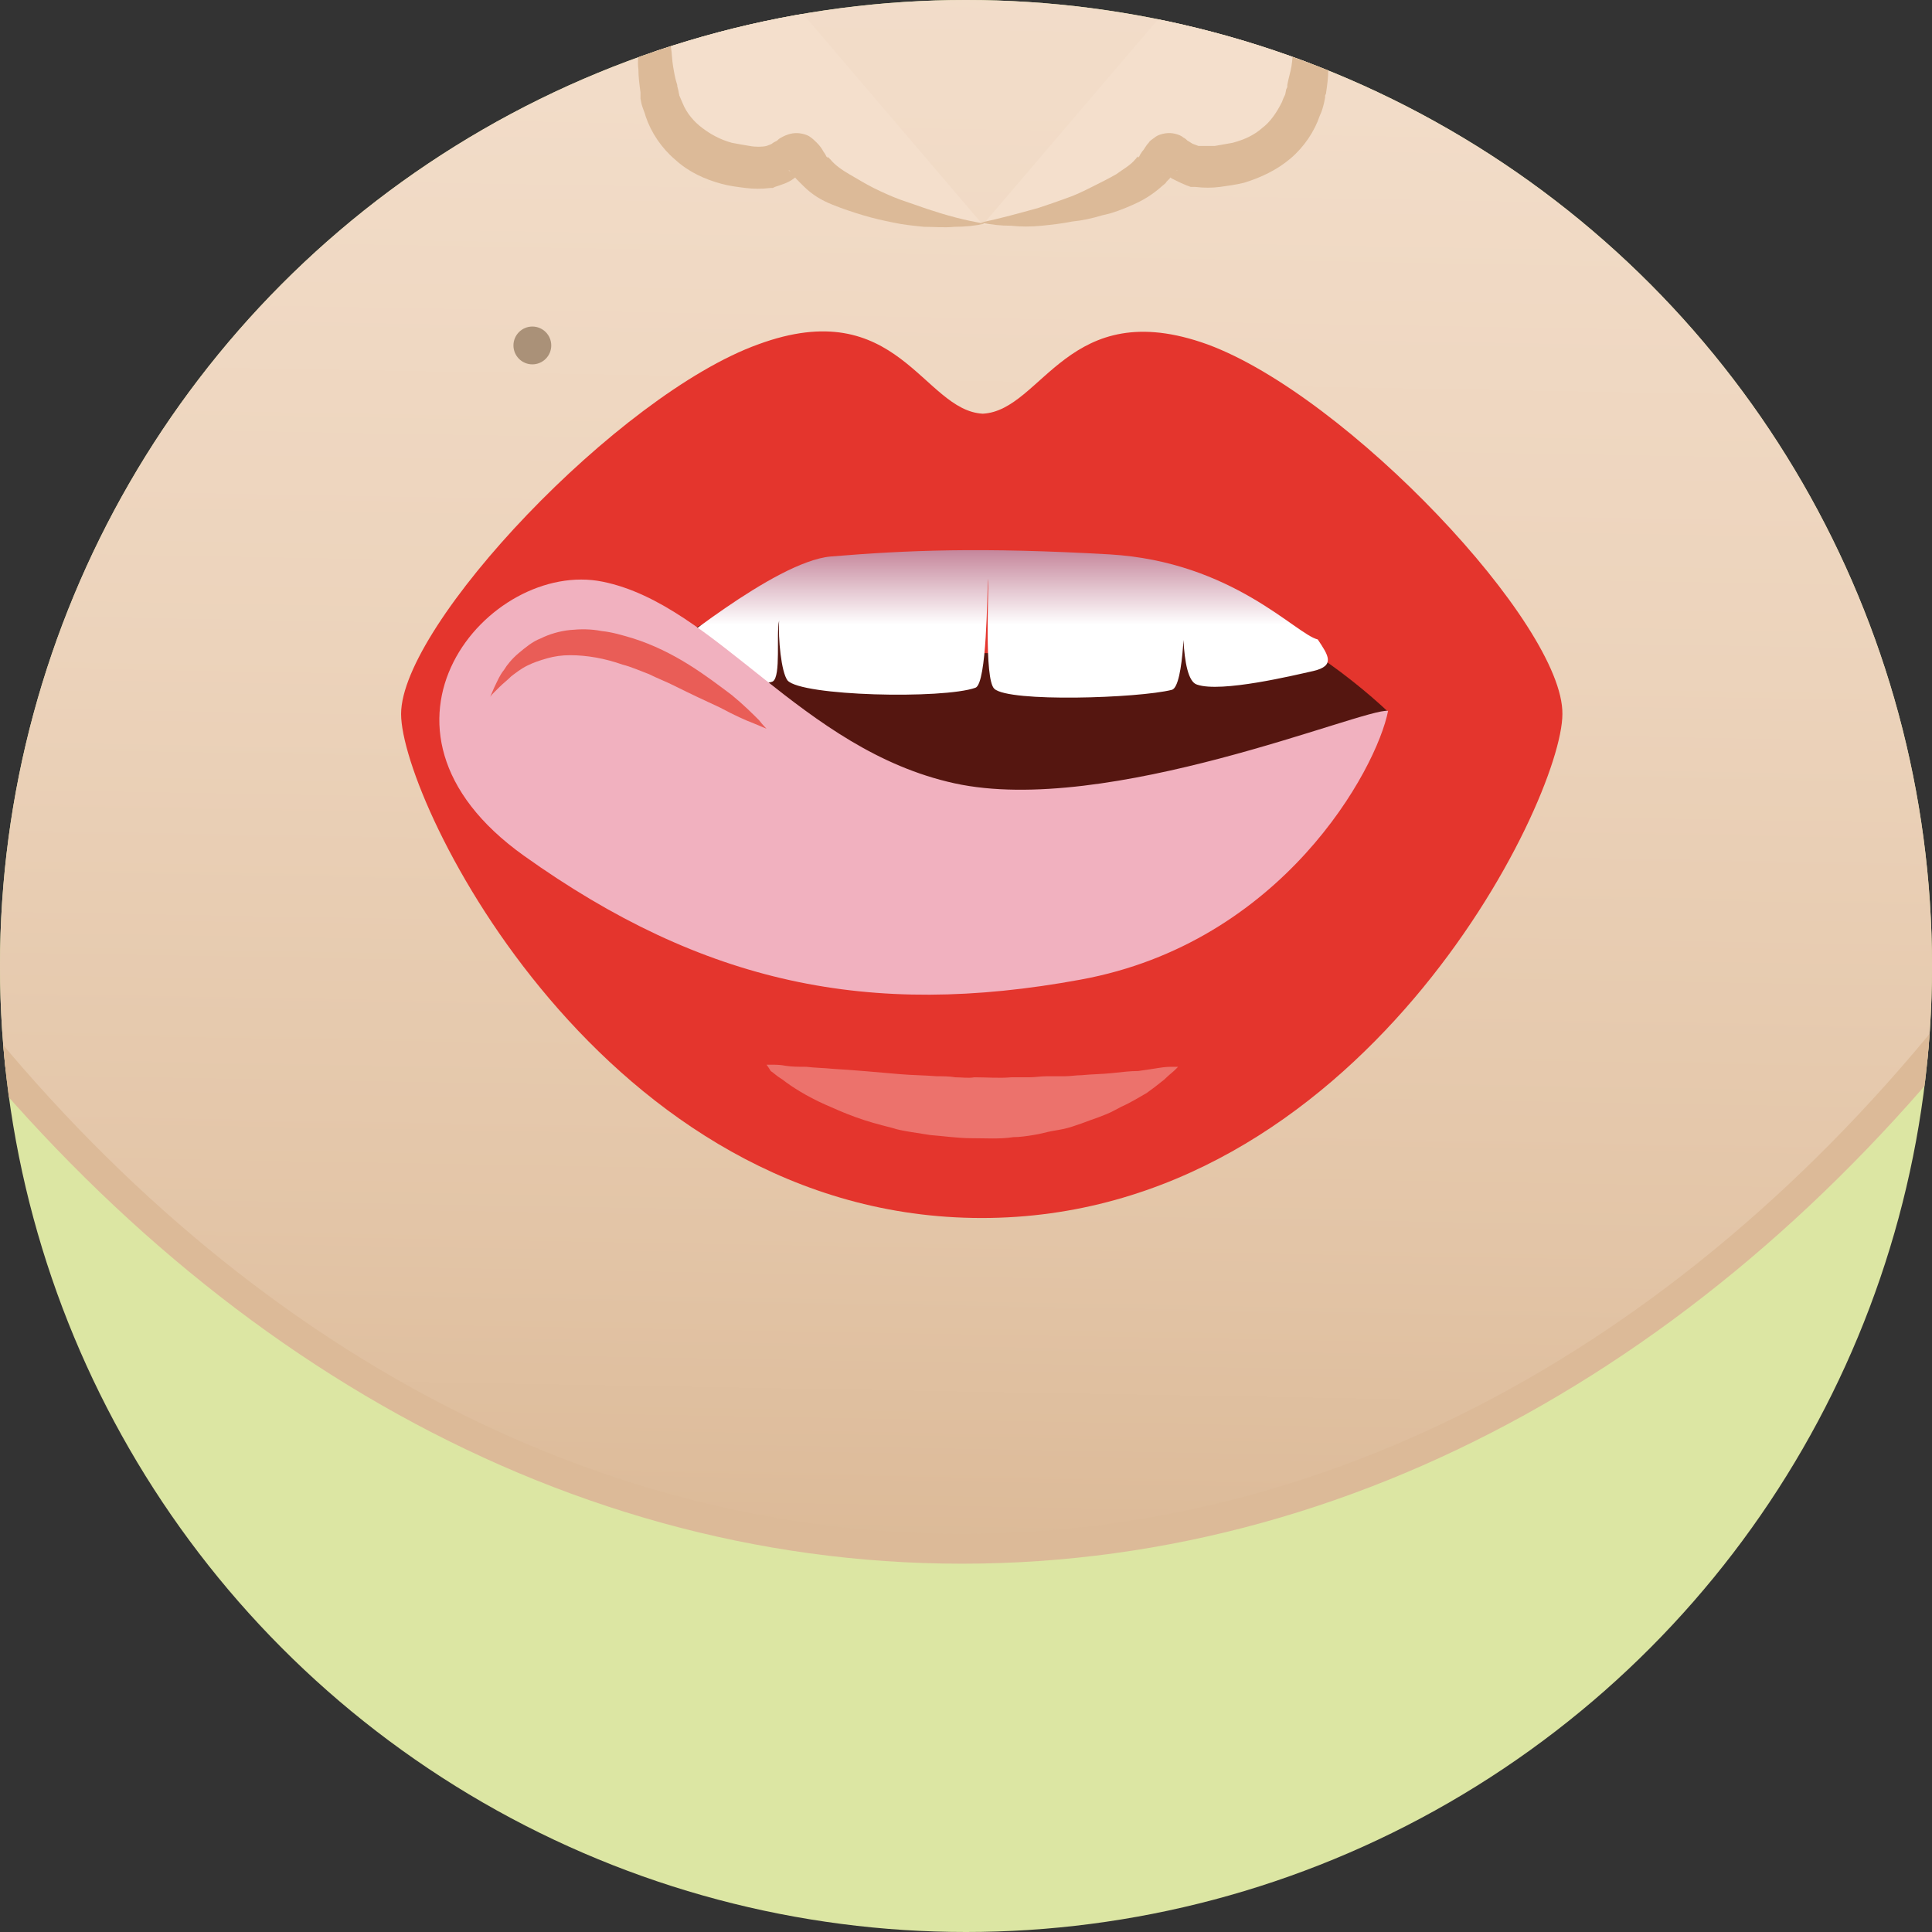 <?xml version="1.0" encoding="utf-8"?>
<!-- Generator: Adobe Illustrator 19.1.0, SVG Export Plug-In . SVG Version: 6.00 Build 0)  -->
<svg version="1.1" id="Layer_1" xmlns="http://www.w3.org/2000/svg" xmlns:xlink="http://www.w3.org/1999/xlink" x="0px" y="0px"
	 viewBox="79 -80 184 184" style="enable-background:new 79 -80 184 184;" xml:space="preserve">
<rect x="79" y="-80" width="184" height="184" fill="#333333" stroke="none"/>
<style type="text/css">
	.st0{fill:#DCE6A3;}
	.st1{clip-path:url(#SVGID_2_);fill:url(#SVGID_3_);stroke:#DCBA98;stroke-width:2.847;stroke-miterlimit:10;}
	.st2{clip-path:url(#SVGID_5_);}
	.st3{fill:#F4DFCC;}
	.st4{fill:#DCBA98;}
	.st5{clip-path:url(#SVGID_7_);fill:#AA9178;}
	.st6{clip-path:url(#SVGID_9_);}
	.st7{fill:#E4352D;}
	.st8{fill:#551610;}
	.st9{fill:#EC726C;}
	.st10{fill:url(#XMLID_2_);}
	.st11{fill:#F1B1BF;}
	.st12{fill:#E95D57;}
</style>
<g>
	<g>
		<circle id="SVGID_14_" class="st0" cx="171" cy="12" r="92"/>
	</g>
	<g>
		<g>
			<g>
				<defs>
					<circle id="SVGID_1_" cx="171" cy="12" r="92"/>
				</defs>
				<clipPath id="SVGID_2_">
					<use xlink:href="#SVGID_1_"  style="overflow:visible;"/>
				</clipPath>
				
					<linearGradient id="SVGID_3_" gradientUnits="userSpaceOnUse" x1="173.864" y1="328.619" x2="167.238" y2="-50.997" gradientTransform="matrix(1 0 0 -1 0 16.46)">
					<stop  offset="0.5" style="stop-color:#F4DFCC"/>
					<stop  offset="0.636" style="stop-color:#F2DCC8"/>
					<stop  offset="0.778" style="stop-color:#ECD3BB"/>
					<stop  offset="0.921" style="stop-color:#E3C5A7"/>
					<stop  offset="1" style="stop-color:#DCBA98"/>
				</linearGradient>
				<path class="st1" d="M310.7-122.3c0,104.9-62.7,189.8-140.1,189.8S30.4-17.5,30.4-122.3c0-104.9,62.7-189.9,140.2-189.9
					S310.7-227.2,310.7-122.3z"/>
			</g>
		</g>
	</g>
	<g>
		<g>
			<g>
				<defs>
					<circle id="SVGID_4_" cx="171" cy="12" r="92"/>
				</defs>
				<clipPath id="SVGID_5_">
					<use xlink:href="#SVGID_4_"  style="overflow:visible;"/>
				</clipPath>
				<g class="st2">
					<g>
						<path class="st3" d="M147.6-87.9c-3.3,3.9-7.6,8.5-5.9,16.7c1.8,8.2,10.5,7.2,10.5,7.2c2.6-0.8,2.2-2.6,3.9,0
							c1.7,2.7,10,5.4,16.5,5.4"/>
						<path class="st4" d="M147.6-87.9c-0.7,1.2-1.4,2.3-2.1,3.5c-0.3,0.6-0.6,1.2-0.9,1.7c-0.3,0.6-0.5,1.2-0.8,1.8
							c-0.2,0.6-0.4,1.2-0.5,1.8c-0.1,0.3-0.1,0.6-0.2,0.9c0,0.3-0.1,0.6-0.1,0.9c-0.1,0.6-0.1,1.2-0.1,1.8c0.1,0.6,0.1,1.2,0.2,1.8
							c0.1,0.6,0.2,1.2,0.4,1.8v0.1v0.1l0,0l0,0c0,0,0,0.1,0-0.1l0,0l0.1,0.4l0.1,0.5c0.1,0.2,0.2,0.5,0.3,0.7
							c0.4,1,1.1,1.8,1.9,2.4c0.8,0.6,1.7,1.1,2.8,1.4c0.5,0.1,1.1,0.2,1.7,0.3c0.5,0.1,1.2,0.1,1.6,0l-0.3,0.1
							c0.3-0.1,0.6-0.2,0.8-0.3c0.1-0.1,0.3-0.2,0.5-0.3c0.1-0.1,0.2-0.2,0.4-0.3c0.2-0.1,0.5-0.3,1.1-0.4s1.3,0.1,1.6,0.3
							s0.5,0.4,0.7,0.6c0.3,0.3,0.5,0.6,0.6,0.8l0.2,0.3l0.1,0.2l0.1,0.1l0,0l0,0c0,0,0.1,0.1,0-0.1l0,0l0,0
							c0.1,0.1,0.2,0.2,0.2,0.2s0,0,0.1,0.1c0.4,0.5,1.1,1,1.8,1.4s1.5,0.9,2.3,1.3s1.7,0.8,2.5,1.1c0.9,0.3,1.7,0.6,2.6,0.9
							c1.8,0.6,3.6,1.1,5.5,1.4c-0.9,0.2-1.9,0.3-2.9,0.3c-1,0.1-1.9,0-2.9,0c-1-0.1-2-0.2-2.9-0.4c-1-0.2-1.9-0.4-2.9-0.7
							s-1.9-0.6-2.9-1s-1.9-0.9-2.8-1.8c-0.1-0.1-0.3-0.3-0.4-0.4c-0.2-0.2-0.2-0.2-0.3-0.3l-0.2-0.3l-0.2-0.2
							c-0.1-0.1-0.2-0.3-0.3-0.3c0,0,0,0,0.1,0.1s0.6,0.2,0.9,0.2c0.3-0.1,0.4-0.1,0.4-0.1l-0.2,0.1c-0.2,0.1-0.4,0.3-0.7,0.5
							c-0.5,0.4-1.2,0.6-1.8,0.8l-0.2,0.1h-0.2c-0.9,0.1-1.6,0.1-2.4,0c-0.8-0.1-1.6-0.2-2.3-0.4c-1.5-0.4-3.1-1.1-4.4-2.3
							c-1.3-1.1-2.3-2.6-2.8-4.1c-0.1-0.4-0.3-0.8-0.4-1.2l-0.1-0.5v-0.2v-0.1V-71v-0.2c-0.1-0.7-0.2-1.5-0.2-2.2
							c-0.1-0.7,0-1.5,0.1-2.2s0.2-1.5,0.4-2.2c0.1-0.4,0.2-0.7,0.3-1.1s0.2-0.7,0.4-1c0.3-0.7,0.6-1.3,1-1.9s0.8-1.2,1.2-1.8
							c0.5-0.5,0.9-1.1,1.4-1.6C145.5-86.1,146.5-87,147.6-87.9z"/>
					</g>
					<g>
						<path class="st3" d="M197.6-87.9c3.3,3.9,7.6,8.5,5.9,16.7c-1.7,8.2-10.4,7.2-10.4,7.2c-2.6-0.8-2.2-2.6-3.9,0
							c-1.7,2.7-10,5.4-16.6,5.4"/>
						<path class="st4" d="M197.6-87.9c1.1,0.9,2.1,1.8,3.1,2.7c0.5,0.5,0.9,1,1.4,1.6c0.4,0.6,0.9,1.1,1.2,1.8
							c0.4,0.6,0.7,1.3,1,1.9c0.2,0.3,0.3,0.7,0.4,1s0.2,0.7,0.3,1.1c0.2,0.7,0.3,1.5,0.4,2.2c0,0.7,0.1,1.5,0.1,2.2
							c0,0.8-0.1,1.5-0.2,2.2c0,0.1,0,0.1-0.1,0.3v0.2l-0.1,0.5c-0.1,0.4-0.2,0.8-0.4,1.2c-0.5,1.5-1.5,3-2.8,4.1s-2.8,1.8-4.4,2.3
							c-0.8,0.2-1.6,0.3-2.3,0.4c-0.8,0.1-1.5,0.1-2.4,0h-0.2h-0.2c-0.6-0.2-1.2-0.5-1.8-0.8c-0.3-0.2-0.5-0.4-0.7-0.5l-0.2-0.1
							c0,0,0.1,0.1,0.4,0.1c0.3,0.1,0.8-0.1,0.9-0.2c0.1-0.1,0.2-0.1,0.1-0.1c0,0-0.2,0.2-0.3,0.3l-0.2,0.2l-0.2,0.3
							c-0.1,0.1-0.1,0.1-0.3,0.3c-0.1,0.2-0.3,0.3-0.4,0.4c-1,0.9-1.9,1.4-2.8,1.8c-0.9,0.4-1.9,0.8-2.9,1c-1,0.3-1.9,0.5-2.9,0.6
							c-1,0.2-1.9,0.3-2.9,0.4s-2,0.1-2.9,0c-1,0-1.9-0.1-2.9-0.3c1.9-0.4,3.7-0.9,5.5-1.4c0.9-0.3,1.8-0.6,2.6-0.9
							c0.9-0.3,1.7-0.7,2.5-1.1s1.6-0.8,2.3-1.2c0.7-0.5,1.4-0.9,1.8-1.4c0.1-0.1,0.1-0.1,0.1-0.1s0.1-0.2,0.2-0.2l0,0l0,0
							c0-0.1-0.1,0.1,0,0.1l0,0l0,0l0.1-0.1l0.1-0.2l0.2-0.3c0.2-0.2,0.3-0.5,0.6-0.8c0.1-0.2,0.3-0.3,0.7-0.6
							c0.3-0.2,1-0.4,1.6-0.3s0.9,0.3,1,0.4c0.2,0.1,0.3,0.2,0.4,0.3c0.2,0.1,0.3,0.2,0.5,0.3c0.3,0.1,0.5,0.2,0.8,0.3l-0.3-0.1
							c0.4,0,1.1,0,1.6,0c0.6-0.1,1.1-0.2,1.7-0.3c1.1-0.3,2-0.7,2.8-1.4c0.8-0.6,1.4-1.5,1.9-2.5c0.1-0.3,0.2-0.5,0.3-0.7l0.1-0.5
							l0.1-0.2c0,0,0-0.1,0-0.2c0.1-0.6,0.3-1.2,0.4-1.8c0.1-0.6,0.1-1.2,0.2-1.8c0-0.6,0-1.2-0.1-1.8c0-0.3-0.1-0.6-0.1-0.9
							s-0.1-0.6-0.2-0.9c-0.1-0.6-0.3-1.2-0.5-1.8c-0.2-0.6-0.5-1.2-0.8-1.8c-0.3-0.6-0.6-1.2-0.9-1.7
							C199-85.5,198.3-86.7,197.6-87.9z"/>
					</g>
				</g>
			</g>
		</g>
	</g>
	<g>
		<g>
			<g>
				<defs>
					<circle id="SVGID_6_" cx="171" cy="12" r="92"/>
				</defs>
				<clipPath id="SVGID_7_">
					<use xlink:href="#SVGID_6_"  style="overflow:visible;"/>
				</clipPath>
				<circle class="st5" cx="129.7" cy="-47.1" r="1.8"/>
			</g>
		</g>
	</g>
	<g>
		<g>
			<g>
				<defs>
					<circle id="SVGID_8_" cx="171" cy="12" r="92"/>
				</defs>
				<clipPath id="SVGID_9_">
					<use xlink:href="#SVGID_8_"  style="overflow:visible;"/>
				</clipPath>
				<g class="st6">
					<path class="st7" d="M194-47.2c-13.3-4.8-15.7,6.3-21.4,6.6c-5.7-0.3-8.1-11.5-21.4-6.6c-13.3,4.8-34,26.7-34,35.2
						c0,8.4,19.3,48,55.3,48s55.3-39.7,55.3-48C227.9-20.5,207.3-42.3,194-47.2z"/>
					<path class="st8" d="M193.7-22.3c-8.3-1.2-14.2,4.7-21.1,4.5c-6.9,0.2-12.8-5.7-21.1-4.5s-17.5,10-17.5,10s15.9,24.3,38.5,23.8
						c22.8,0.5,38.6-23.8,38.6-23.8S202-21.1,193.7-22.3z"/>
					<path class="st9" d="M152,21.4c0,0,0.2,0,0.5,0s0.8,0,1.3,0.1c0.6,0.1,1.3,0.1,2,0.1c0.8,0.1,1.6,0.1,2.6,0.2
						c1.8,0.1,4,0.3,6.3,0.5c1.1,0.1,2.3,0.1,3.5,0.2c0.6,0,1.2,0,1.8,0.1c0.6,0,1.2,0.1,1.8,0c1.2,0,2.4,0.1,3.5,0
						c0.6,0,1.2,0,1.7,0c0.6,0,1.1-0.1,1.7-0.1c0.6,0,1.1,0,1.7,0c0.5,0,1.1-0.1,1.6-0.1c1-0.1,2-0.1,2.9-0.2s1.8-0.2,2.5-0.2
						c0.7-0.1,1.4-0.2,2-0.3s1-0.1,1.3-0.1s0.5,0,0.5,0s-0.1,0.1-0.3,0.3c-0.2,0.2-0.6,0.5-1,0.9c-0.5,0.4-1,0.8-1.7,1.3
						c-0.7,0.4-1.5,0.9-2.4,1.3c-0.4,0.2-0.9,0.5-1.4,0.7c-0.5,0.2-1,0.4-1.6,0.6c-0.5,0.2-1.1,0.4-1.7,0.6
						c-0.6,0.2-1.2,0.3-1.8,0.4s-1.2,0.3-1.9,0.4c-0.6,0.1-1.3,0.2-1.9,0.2c-1.3,0.2-2.6,0.1-4,0.1c-1.3,0-2.6-0.2-3.9-0.3
						c-0.6-0.1-1.3-0.2-1.9-0.3c-0.6-0.1-1.2-0.2-1.8-0.4c-1.2-0.3-2.3-0.6-3.4-1c-1.1-0.4-2-0.8-2.9-1.2c-1.8-0.8-3.2-1.7-4.1-2.4
						c-0.5-0.3-0.8-0.6-1.1-0.8C152.1,21.5,152,21.4,152,21.4z"/>
					
						<linearGradient id="XMLID_2_" gradientUnits="userSpaceOnUse" x1="173.533" y1="30.018" x2="173.533" y2="62.191" gradientTransform="matrix(1 0 0 -1 0 16.46)">
						<stop  offset="0.216" style="stop-color:#FFFFFF"/>
						<stop  offset="0.507" style="stop-color:#B35F7B"/>
						<stop  offset="1" style="stop-color:#87022E"/>
					</linearGradient>
					<path id="XMLID_28_" class="st10" d="M141.6-16.2c1.2,1.2,10,1.6,11,1.1c0.8-0.5,0.3-4.5,0.6-5.8c-0.1,1.7,0.2,4.9,0.8,5.7
						c1.3,1.5,14.8,1.8,17.9,0.7c1.1-0.4,1.1-9,1.2-10.4c0.1,1-0.4,9.6,0.6,10.5c1.4,1.3,13.7,0.9,16.9,0.1c1.2-0.3,1.3-7.9,1.1-9.1
						c0,0.8-0.4,8.1,1.3,8.6c2.3,0.8,9.3-0.9,11.1-1.3c2.1-0.5,1.4-1.5,0.4-3c-2.1-0.5-8.1-7.4-19.8-8.1
						c-12.3-0.7-19.3-0.4-26.6,0.2c-5.4,0.5-16,9.5-16.2,9.4L141.6-16.2z"/>
					<path class="st11" d="M211.2-12.3c-2.3-0.3-26.7,10.1-41.3,6.9s-22.7-17-33.5-19.2c-10.8-2.2-24.6,13.9-7.5,26.1
						s32.9,15.5,53,11.8C201.1,9.8,210.1-6.7,211.2-12.3z"/>
					<path class="st12" d="M152-10.6c0,0-0.5-0.2-1.2-0.5c-0.8-0.3-1.9-0.8-3.2-1.5c-1.3-0.6-2.8-1.3-4.4-2.1
						c-0.8-0.4-1.6-0.7-2.4-1.1c-0.8-0.3-1.7-0.7-2.5-0.9c-1.7-0.6-3.4-0.9-5-0.9c-0.8,0-1.5,0.1-2.2,0.3s-1.3,0.4-1.9,0.7
						s-1.1,0.7-1.5,1c-0.4,0.4-0.8,0.7-1.1,1s-0.5,0.5-0.7,0.7s-0.2,0.3-0.2,0.3s0-0.1,0.1-0.3s0.2-0.5,0.4-0.9s0.4-0.9,0.8-1.4
						c0.3-0.5,0.8-1.1,1.4-1.6c0.6-0.5,1.3-1.1,2.1-1.4c0.8-0.4,1.8-0.7,2.8-0.8s2-0.1,3,0.1c1,0.1,2,0.4,3,0.7
						c1.9,0.6,3.7,1.5,5.3,2.5s2.9,2,4.1,2.9c1.1,0.9,2,1.8,2.6,2.4C151.6-11,152-10.6,152-10.6z"/>
				</g>
			</g>
		</g>
	</g>
</g>
</svg>

